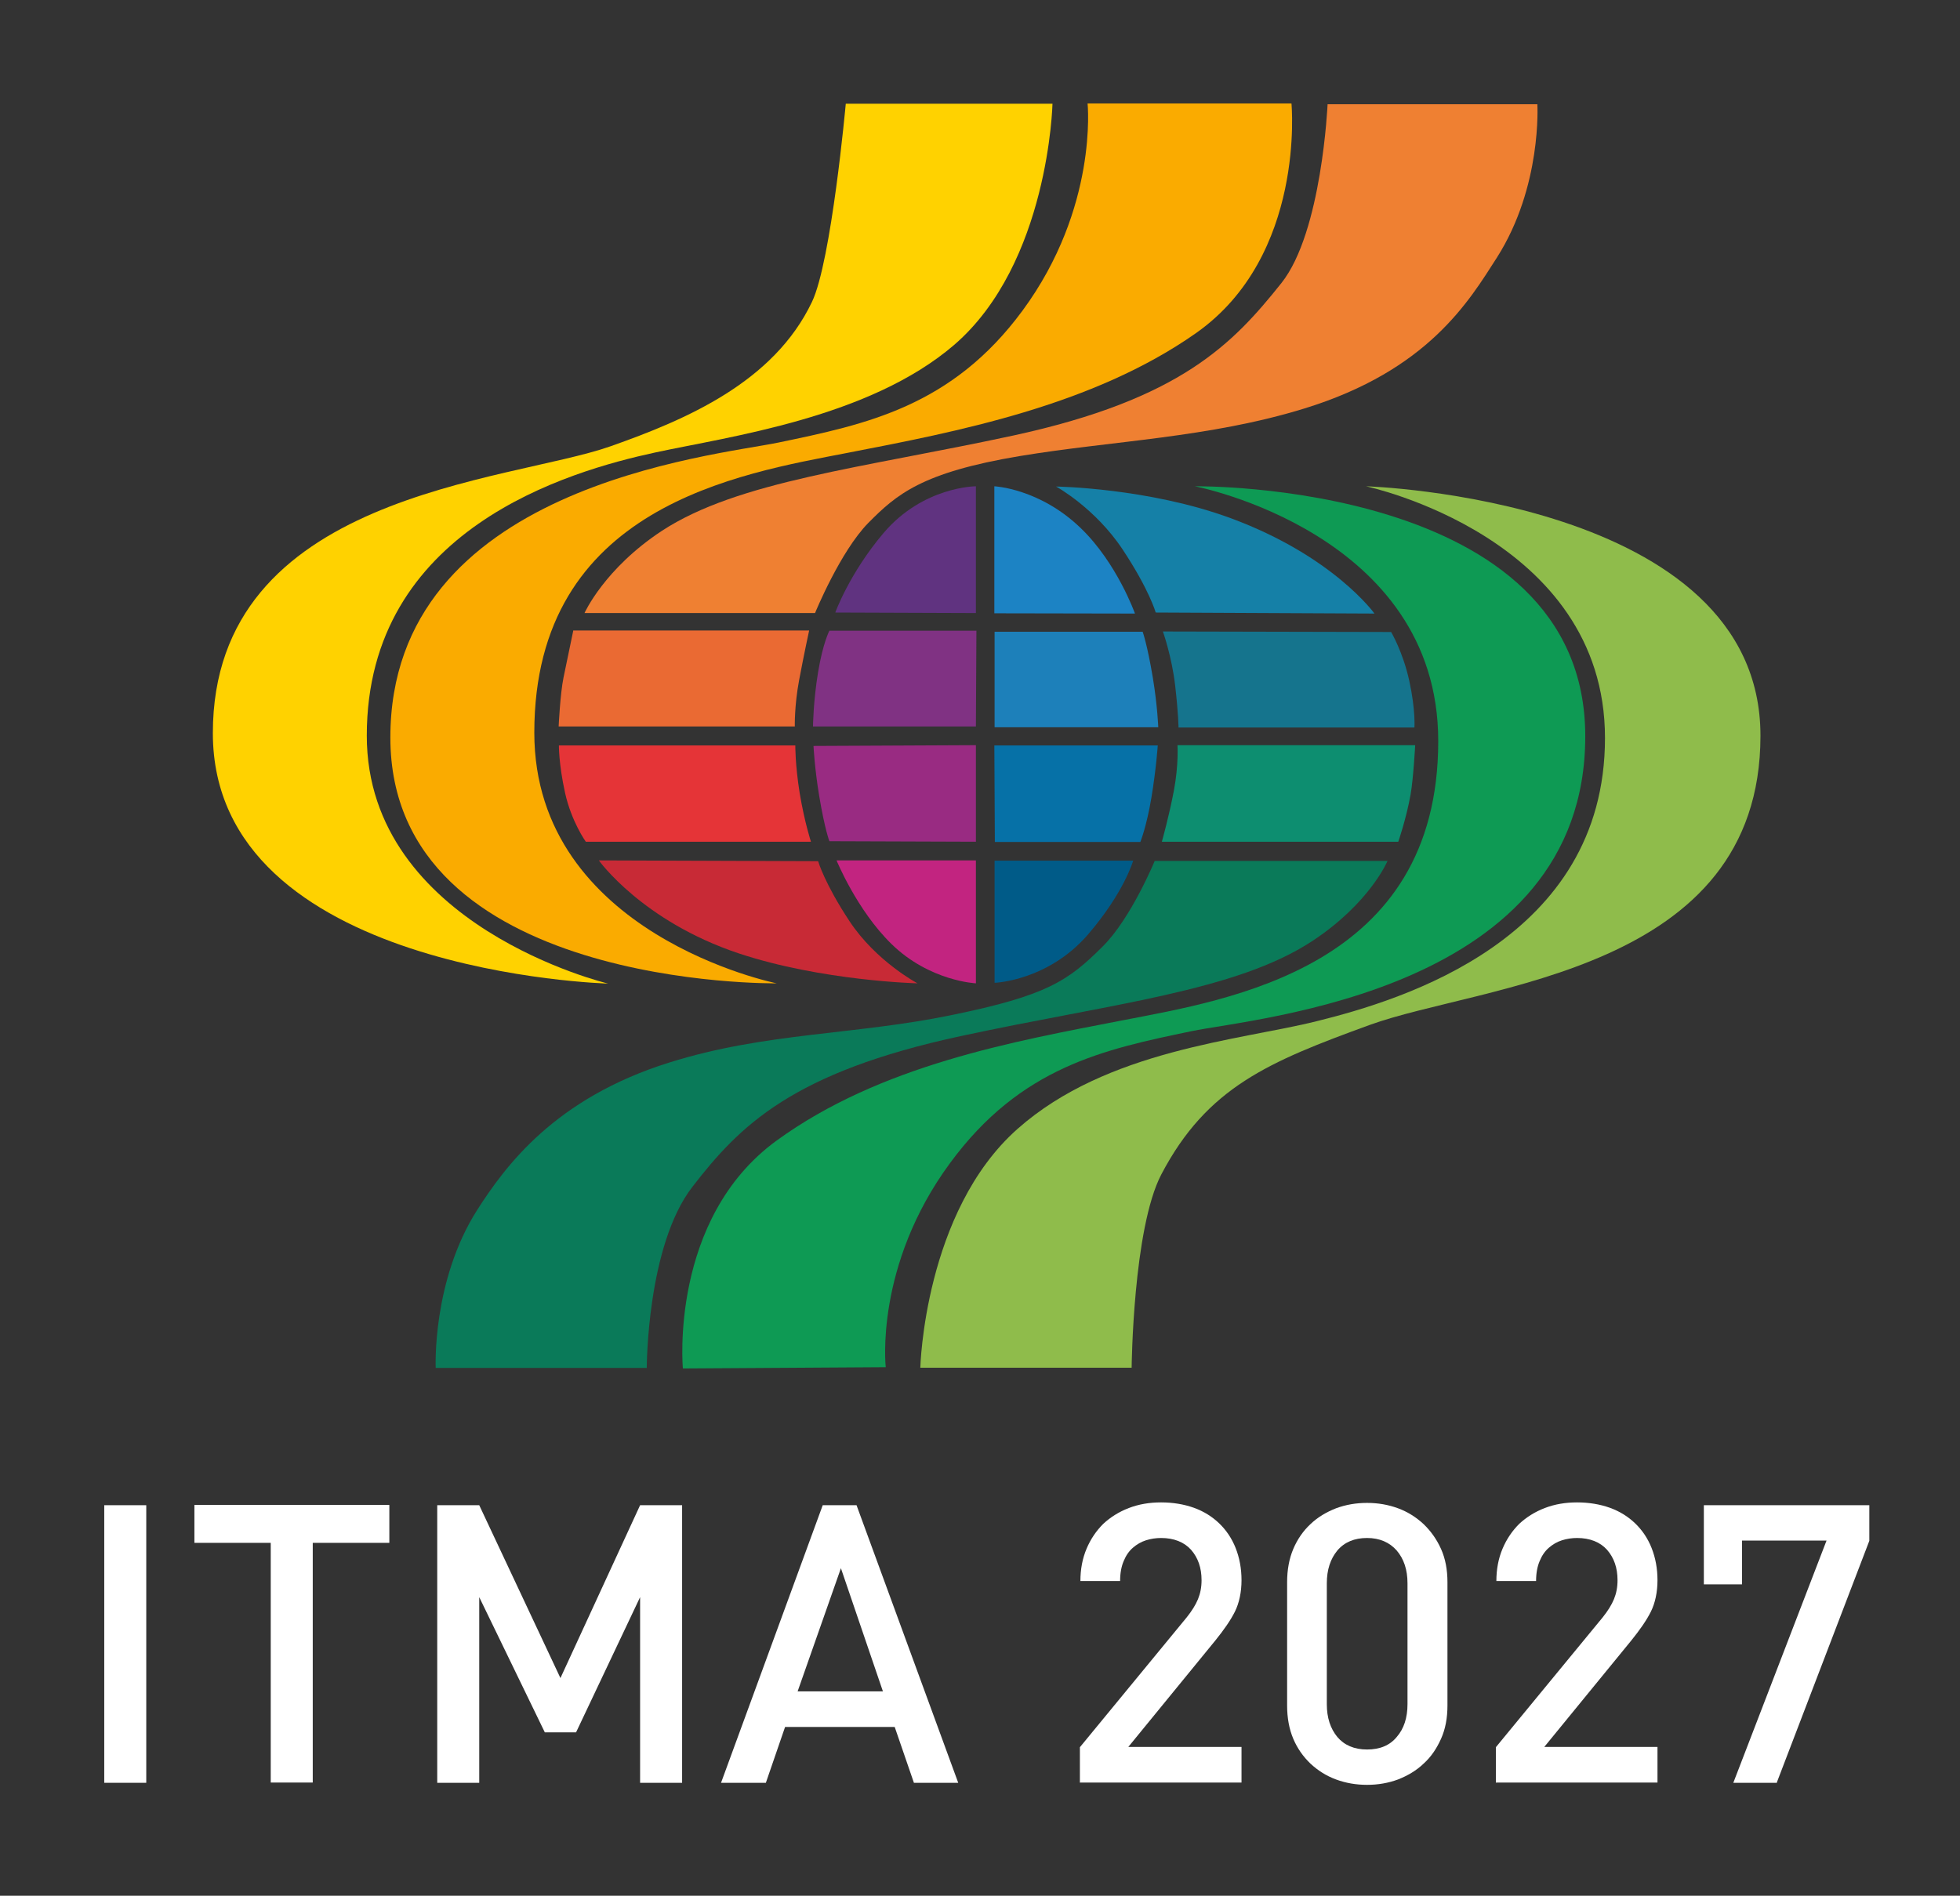 <?xml version="1.0" encoding="UTF-8"?>
<svg id="Layer_1" data-name="Layer 1" xmlns="http://www.w3.org/2000/svg" viewBox="0 0 76.52 74.03">
  <rect x="0" y="0" width="76.52" height="74.03" fill="#333333" stroke="none"/>
  <defs>
    <style>
      .cls-1 {
        fill: #1d80ba;
      }

      .cls-2 {
        fill: #ef8032;
      }

      .cls-3 {
        fill: #1580a7;
      }

      .cls-4 {
        fill: #fff;
      }

      .cls-5 {
        fill: #1c83c4;
      }

      .cls-6 {
        fill: #e53437;
      }

      .cls-7 {
        fill: #0d8e70;
      }

      .cls-8 {
        fill: #0a7a59;
      }

      .cls-9 {
        fill: #ea6a33;
      }

      .cls-10 {
        fill: #0671a7;
      }

      .cls-11 {
        fill: #992b82;
      }

      .cls-12 {
        fill: #803283;
      }

      .cls-13 {
        fill: #005b88;
      }

      .cls-14 {
        fill: #ffd200;
      }

      .cls-15 {
        fill: #c82a36;
      }

      .cls-16 {
        fill: #0e9a54;
      }

      .cls-17 {
        fill: #8fbc4b;
      }

      .cls-18 {
        fill: #15748d;
      }

      .cls-19 {
        fill: #c22480;
      }

      .cls-20 {
        fill: #603380;
      }

      .cls-21 {
        fill: #faab00;
      }
    </style>
  </defs>
  <g>
    <path class="cls-14" d="M33.01,4.05h8.08s-.14,6.23-3.84,9.42c-3.32,2.85-8.75,3.57-11.67,4.2-3.37.73-11.26,2.99-11.26,11.06,0,7.44,9.42,9.68,9.42,9.68,0,0-15.43-.41-15.43-9.78s11.54-9.8,15.52-11.2c2.98-1.05,6.38-2.51,7.87-5.64.76-1.59,1.32-7.74,1.32-7.74"/>
    <path class="cls-21" d="M30.32,38.4s-15.08.22-15.08-9.6,12.62-10.99,15.16-11.52c3.41-.71,6.76-1.4,9.52-5.15,2.96-4.02,2.54-8.09,2.54-8.09h7.96s.57,5.95-3.73,8.97c-4.04,2.84-9.35,3.85-13.58,4.67-4.23.82-12.25,2.08-12.25,10.93,0,7.89,9.46,9.79,9.46,9.79"/>
    <path class="cls-2" d="M51.83,4.07s-.22,4.99-1.8,6.98c-1.89,2.37-3.93,4.54-10.48,5.96-5.89,1.27-10.73,1.77-13.71,3.72-2.25,1.48-3.02,3.21-3.02,3.21h9s.98-2.4,2.08-3.52c1.1-1.11,2.08-1.97,5.91-2.61,3.61-.6,7.4-.71,11.12-1.86,4.83-1.49,6.42-4.19,7.51-5.89,1.77-2.78,1.58-5.99,1.58-5.99h-8.19"/>
    <path class="cls-9" d="M22.38,24.63s-.25,1.2-.38,1.83c-.13.63-.19,1.91-.19,1.91h9.22s-.02-.81.17-1.82c.19-1.01.39-1.93.39-1.93h-9.22"/>
    <path class="cls-6" d="M21.81,29.11h9.24s-.01.73.17,1.86c.19,1.14.44,1.9.44,1.9h-8.79s-.56-.78-.81-1.91c-.25-1.14-.24-1.85-.24-1.85"/>
    <path class="cls-15" d="M23.38,33.6l8.56.03s.25.87,1.23,2.35c1.04,1.57,2.65,2.42,2.65,2.42,0,0-3.73-.09-6.98-1.17-3.77-1.26-5.46-3.63-5.46-3.63"/>
    <path class="cls-20" d="M38.1,18.99s-2.06,0-3.61,1.83c-1.33,1.57-1.88,3.1-1.88,3.1l5.49.02v-4.95"/>
    <path class="cls-11" d="M31.76,29.13s.04.85.22,1.94c.22,1.32.4,1.78.4,1.78l5.72.02v-3.77l-6.34.03"/>
    <path class="cls-19" d="M32.66,33.6s.79,1.94,2.14,3.26c1.49,1.46,3.3,1.54,3.3,1.54v-4.8h-5.44"/>
    <path class="cls-12" d="M38.1,28.37l.02-3.74h-5.74s-.25.47-.44,1.61c-.19,1.14-.2,2.13-.2,2.13h6.35"/>
    <path class="cls-17" d="M44.18,53.42s.05-5.44,1.16-7.56c1.79-3.41,4.2-4.4,8.12-5.83,4.39-1.6,15.27-2.03,15.27-11.3s-15.4-9.74-15.4-9.74c0,0,9.33,1.97,9.33,9.83s-7.91,10.23-11.26,11.06c-3,.75-8.18,1.11-11.67,4.2-3.65,3.23-3.8,9.33-3.8,9.33h8.25"/>
    <path class="cls-16" d="M46.65,18.99s15.24-.21,15.24,9.76-12.84,10.99-15.38,11.52c-3.41.71-6.66,1.39-9.42,5.15-2.96,4.02-2.51,7.97-2.51,7.97l-7.92.05s-.54-5.84,3.66-8.9c4.06-2.95,9.25-3.87,13.48-4.69,4.23-.82,12.35-2.06,12.35-10.91,0-8.13-9.5-9.95-9.5-9.95"/>
    <path class="cls-8" d="M25.25,53.42s0-4.77,1.78-7.07c1.85-2.4,3.92-4.48,10.48-5.89,5.89-1.27,10.74-1.75,13.72-3.71,2.25-1.48,2.94-3.13,2.94-3.13h-9.09s-.92,2.24-2.03,3.34c-1.35,1.35-2.19,1.92-5.9,2.68-3.78.78-7.29.68-11.01,1.85-4.49,1.4-6.42,4.06-7.51,5.76-1.77,2.78-1.62,6.17-1.62,6.17h8.24"/>
    <path class="cls-7" d="M54.59,32.87s.31-.89.48-1.84c.11-.63.18-1.93.18-1.93h-9.28s.05.76-.14,1.77c-.19,1.01-.47,2-.47,2h9.23"/>
    <path class="cls-18" d="M55.23,28.41h-9.22s0-.49-.13-1.63c-.13-1.14-.48-2.12-.48-2.12l8.91.02s.46.77.71,1.91c.25,1.14.2,1.82.2,1.82"/>
    <path class="cls-3" d="M53.66,23.96l-8.54-.04s-.25-.89-1.29-2.46c-1.08-1.63-2.6-2.46-2.6-2.46,0,0,3.61.05,6.83,1.24,4,1.48,5.6,3.72,5.6,3.72"/>
    <path class="cls-13" d="M38.83,38.38s2.07-.07,3.64-1.88c1.42-1.65,1.77-2.89,1.77-2.89h-5.41s0,4.77,0,4.77"/>
    <path class="cls-10" d="M38.82,29.1l.02,3.78h5.68s.24-.59.43-1.72c.19-1.14.25-2.05.25-2.05h-6.38"/>
    <path class="cls-1" d="M45.22,28.41s-.03-.84-.21-1.93c-.22-1.32-.4-1.81-.4-1.81h-5.78s0,3.73,0,3.73h6.39"/>
    <path class="cls-5" d="M44.31,23.96s-.7-1.97-2.11-3.33c-1.61-1.56-3.38-1.64-3.38-1.64v4.96s5.49.01,5.49.01"/>
  </g>
  <g>
    <path class="cls-4" d="M4.07,69.62v-10.84h1.64v10.84h-1.64Z"/>
    <path class="cls-4" d="M12.21,60.25v9.36h-1.64v-9.36h-2.98v-1.48h7.61v1.48h-2.98Z"/>
    <path class="cls-4" d="M24.99,69.62v-7.25l-2.5,5.28h-1.22l-2.56-5.28v7.25h-1.64v-10.84h1.64l3.17,6.75,3.11-6.75h1.64v10.84h-1.64Z"/>
    <path class="cls-4" d="M35.68,69.62l-.75-2.18h-4.28l-.75,2.18h-1.75l3.97-10.84h1.32l3.97,10.84h-1.75ZM32.83,61.24l-1.69,4.81h3.33l-1.64-4.81Z"/>
    <path class="cls-4" d="M42.16,69.62v-1.39l4.17-5.07c.2-.25.35-.49.44-.71.09-.22.14-.46.14-.74,0-.49-.14-.88-.41-1.19-.27-.3-.67-.46-1.17-.46-.2,0-.4.03-.59.09-.19.06-.36.16-.51.29-.15.13-.27.3-.36.52-.09.21-.14.47-.14.78h-1.55c0-.46.08-.88.24-1.26.16-.38.38-.7.65-.97.28-.26.61-.47,1-.62.39-.15.81-.22,1.26-.22s.89.07,1.28.21c.39.14.72.35.99.61.27.26.49.58.64.96.15.38.23.8.23,1.26s-.09.89-.26,1.23c-.17.34-.43.71-.76,1.12l-3.4,4.16h4.42v1.39h-6.3Z"/>
    <path class="cls-4" d="M56.26,67.9c-.17.38-.39.71-.68.97-.28.27-.62.47-1,.62-.38.14-.78.21-1.21.21s-.83-.07-1.21-.21c-.38-.14-.71-.35-1-.62-.28-.27-.51-.59-.67-.97-.16-.38-.24-.81-.24-1.3v-4.81c0-.49.08-.92.24-1.3.16-.38.39-.71.67-.97.28-.27.62-.47,1-.62.38-.14.78-.21,1.21-.21s.83.07,1.21.21c.38.14.71.35,1,.62.28.27.51.59.68.97.17.38.25.81.25,1.3v4.81c0,.49-.08.92-.25,1.3ZM54.95,61.83c0-.53-.14-.95-.42-1.28-.28-.32-.67-.49-1.16-.49s-.88.16-1.16.49c-.27.33-.41.75-.41,1.28v4.72c0,.53.14.95.41,1.28.27.32.66.49,1.16.49s.89-.16,1.16-.49c.28-.32.42-.75.42-1.28v-4.72Z"/>
    <path class="cls-4" d="M58.4,69.62v-1.39l4.17-5.07c.2-.25.35-.49.44-.71.09-.22.14-.46.14-.74,0-.49-.14-.88-.41-1.19-.27-.3-.67-.46-1.17-.46-.2,0-.4.03-.59.09-.19.06-.36.16-.51.29-.15.13-.27.3-.36.52-.09.21-.14.47-.14.78h-1.55c0-.46.08-.88.24-1.26.16-.38.38-.7.65-.97.28-.26.61-.47,1-.62.39-.15.81-.22,1.26-.22s.89.07,1.28.21c.39.14.72.35.99.61.27.26.49.58.64.96.15.38.23.8.23,1.26s-.09.89-.26,1.23c-.17.34-.43.71-.76,1.12l-3.4,4.16h4.42v1.39h-6.3Z"/>
    <path class="cls-4" d="M69.34,69.62h-1.67l3.64-9.46h-3.3v1.71h-1.49v-3.09h6.46v1.39l-3.62,9.46Z"/>
  </g>
</svg>